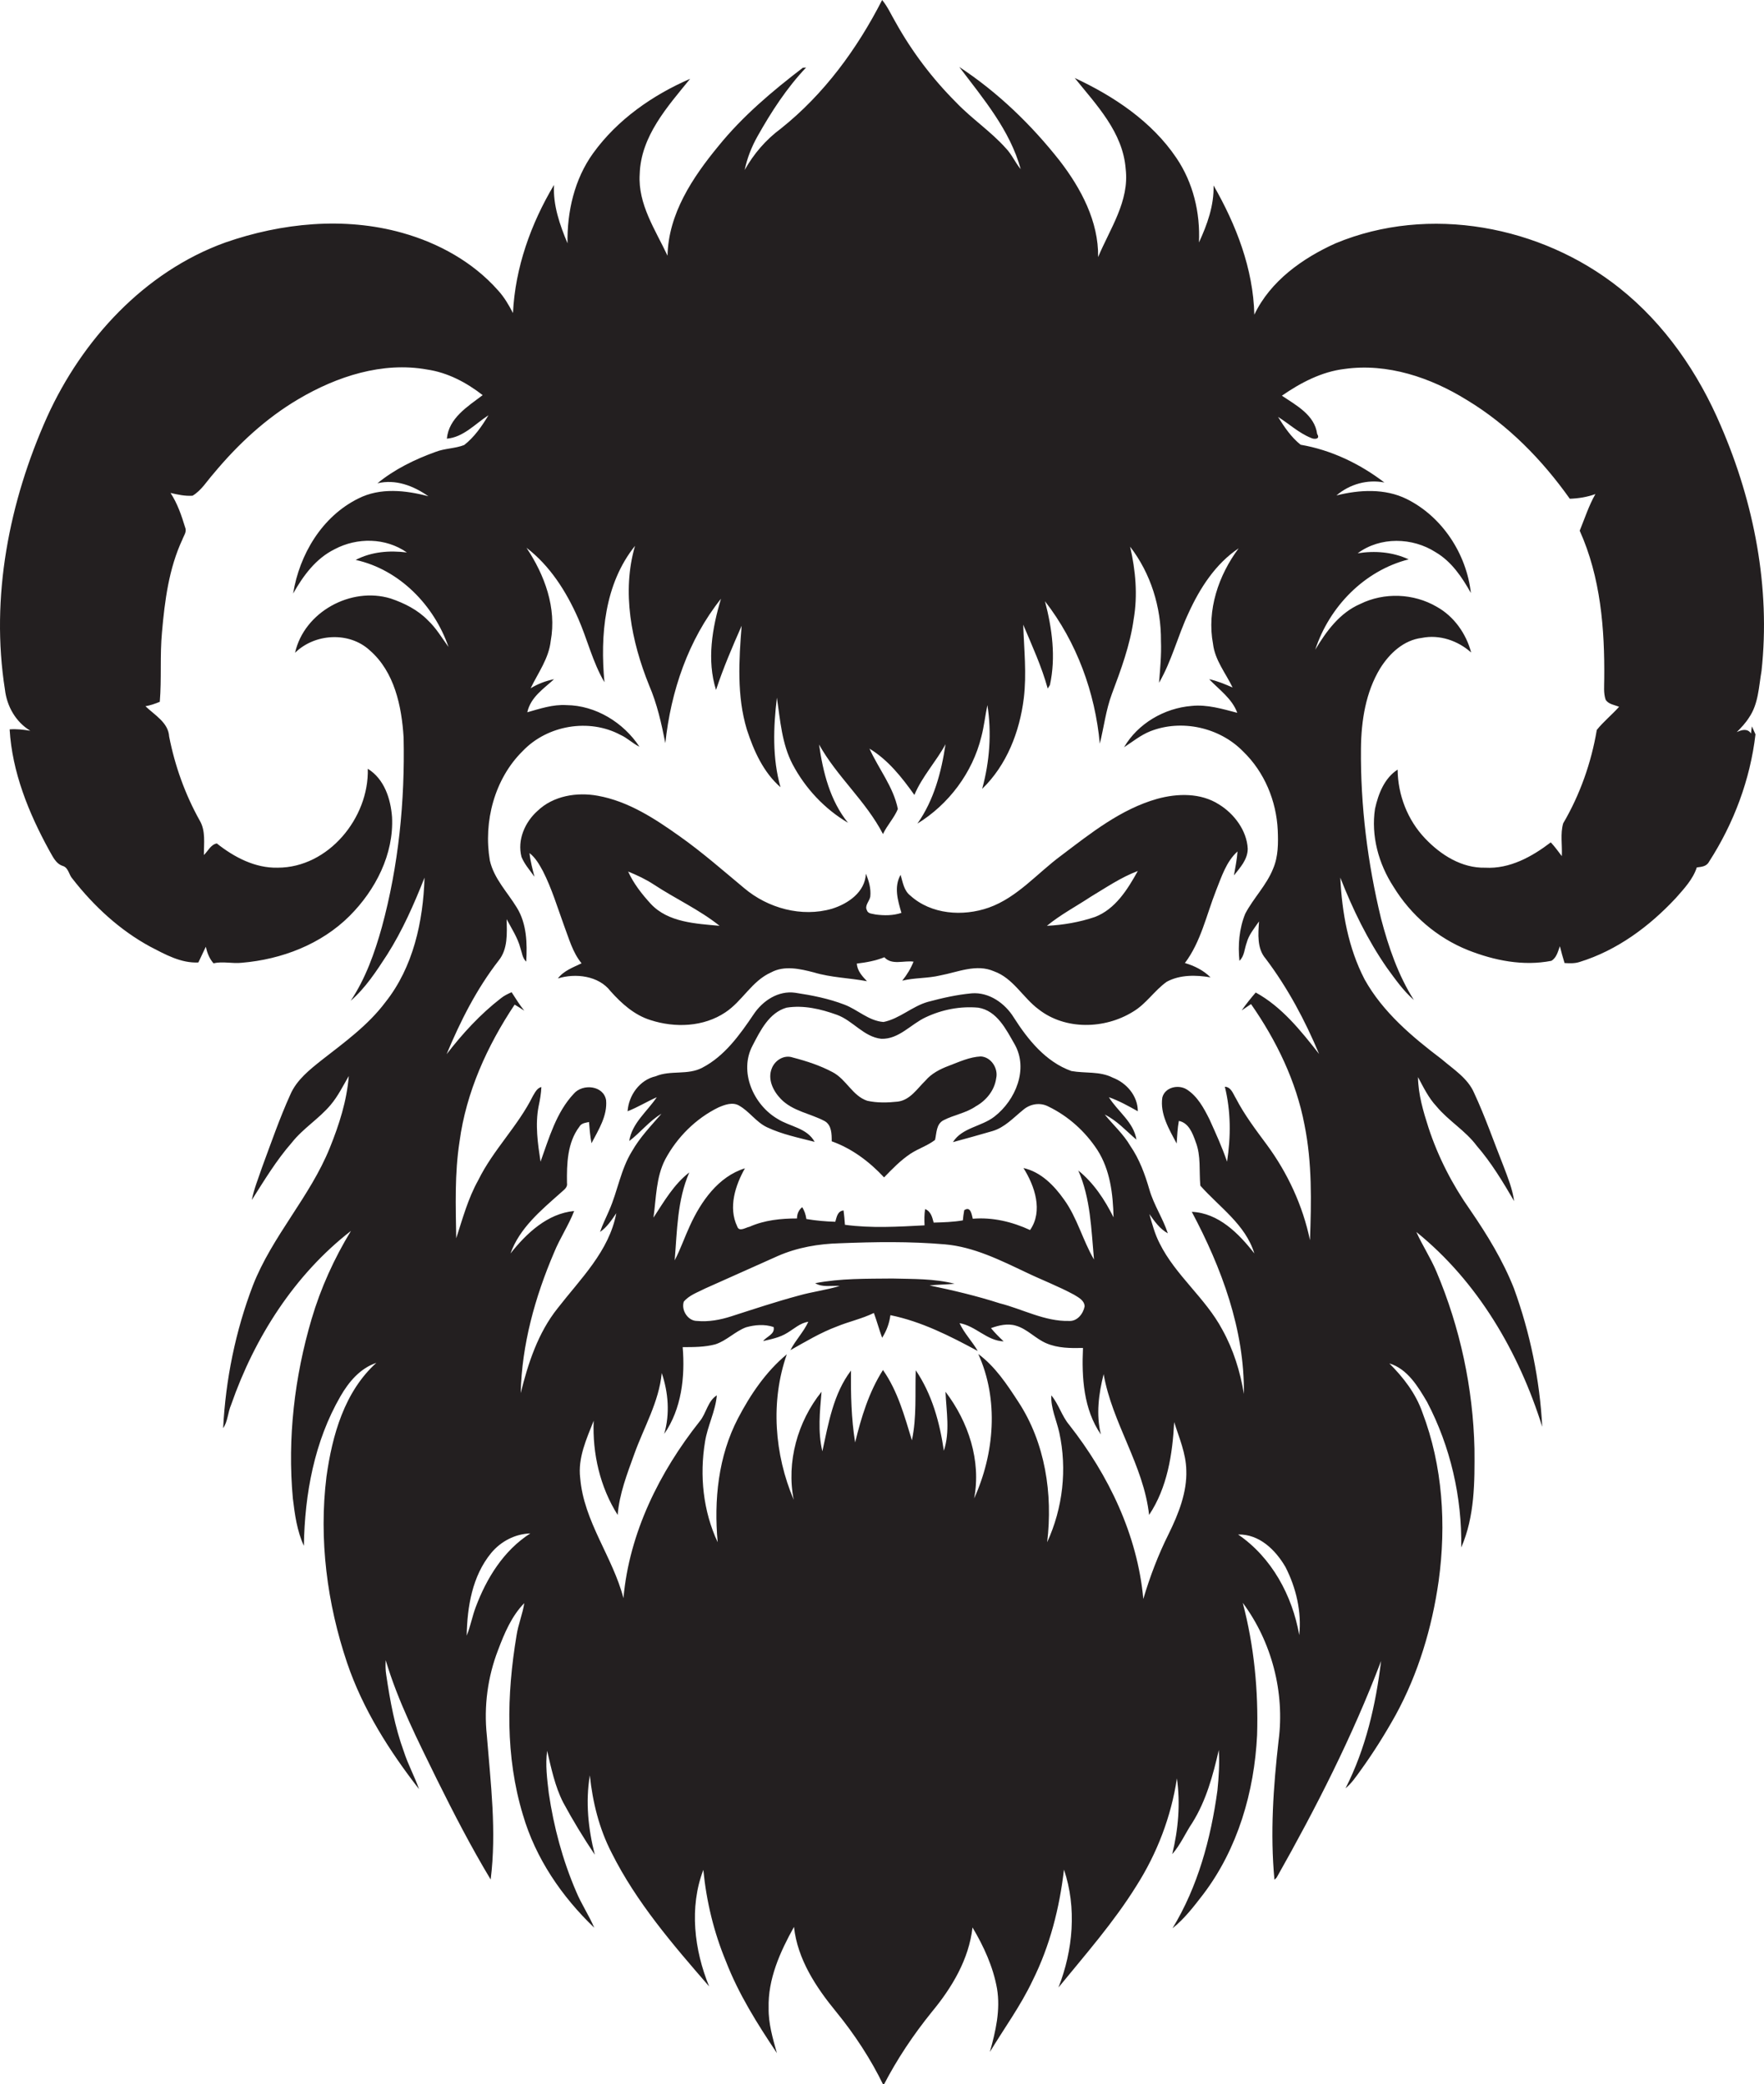 <?xml version="1.0" encoding="utf-8"?>
<!-- Generator: Adobe Illustrator 19.2.0, SVG Export Plug-In . SVG Version: 6.00 Build 0)  -->
<svg version="1.1" id="Layer_1" xmlns="http://www.w3.org/2000/svg" xmlns:xlink="http://www.w3.org/1999/xlink" x="0px" y="0px"
	 viewBox="0 0 640.3 756.4" enable-background="new 0 0 640.3 756.4" xml:space="preserve">
<g>
	<path fill="#231F20" d="M639.4,243.5c3.3-30.2-2.7-61-14.7-88.8c-8.2-19.3-20.4-37.1-36.9-50.2c-28.4-22.6-69.1-30.3-103-16.2
		c-12,5.4-23.7,13.7-29.5,25.9c-0.4-16.7-6.6-32.6-14.8-46.9c0.2,7.3-2.3,14.2-5.3,20.7c0.5-10.8-2.1-21.7-8.2-30.7
		c-8.9-13.2-22.7-22.4-36.9-29c7.9,9.8,17.5,19.7,18.5,33c1.4,11.7-5.7,21.7-10,32c0.2-12.9-6.2-24.9-13.9-34.9
		c-10.3-13.1-22.5-24.9-36.5-34.1c8.7,11.5,18.4,22.9,22.3,37.1c-2-2.4-3.2-5.3-5.3-7.5c-5.5-6.2-12.5-10.8-18.2-16.8
		c-8.6-8.6-16-18.4-21.9-29c-1.6-2.7-2.9-5.7-4.9-8.1c-9.1,17.8-21.1,34.2-36.8,46.7c-5.4,4-9.8,9.1-13.1,15
		c0.9-4.3,2.5-8.4,4.7-12.3c5-8.9,10.6-17.5,17.6-24.9c-0.3,0-0.9,0.1-1.2,0.1c-11.1,8.5-21.9,17.6-30.7,28.5
		c-9.3,11.3-18.1,24.5-18.4,39.7c-4.4-9.4-10.8-18.7-10.1-29.6c0.4-13.8,10.1-24.5,18.3-34.6c-13.6,5.9-26.4,14.8-35.2,27
		c-6.8,9.4-9.5,21.3-9.3,32.7c-2.8-6.7-5.3-13.8-4.9-21.2c-8.4,14.1-14.1,30-14.9,46.5c-1.5-2.9-3.2-5.8-5.4-8.2
		c-9.1-10.3-21.6-17.2-34.8-20.9c-21-5.9-43.8-3.6-64.2,3.5c-29.4,10.6-52,35.3-64.7,63.3c-13.8,30.8-20.6,65.4-15.3,99
		c0.7,6,3.9,11.7,9.2,14.9c-2.5-0.4-5-0.7-7.5-0.5c0.9,15.5,6.9,30.3,14.3,43.8c1.3,2.2,2.4,5,5.1,5.8c2,0.7,2.1,3.2,3.4,4.6
		c7.7,9.9,17.2,18.7,28.3,24.7c5.4,2.8,11.1,6,17.4,5.7c0.9-1.9,1.8-3.8,2.7-5.7c0.5,2.2,1.3,4.3,2.8,6c3.4-0.8,6.9,0.2,10.3-0.2
		c14.4-1.2,28.8-6.7,39.1-17c9.4-9.4,16.1-22.4,15.4-35.9c-0.5-6.6-2.8-13.8-8.8-17.5c0.5,17.8-14.3,35.9-32.7,35.9
		c-8.2,0.2-15.8-3.8-22.1-8.8c-2.2,0.4-3.2,2.8-4.7,4.2c0-4.2,0.7-8.8-1.5-12.5c-5.3-9.5-9-19.8-11.1-30.5c-0.3-5.1-5.3-7.8-8.6-11
		c1.8-0.3,3.5-0.9,5.2-1.6c0.7-8.4,0-16.8,0.8-25.3c1-11.4,2.5-23.1,7.4-33.6c0.5-1.4,1.7-2.8,1-4.4c-1.3-4.3-2.8-8.7-5.3-12.5
		c2.6,0.6,5.3,1.2,8,1c3.2-1.9,5.2-5.3,7.6-8c8.8-10.6,19-20.1,30.9-27.1c13.9-8.2,30.4-13.6,46.6-10.7c7.5,1.1,14.3,4.7,20.2,9.3
		c-5.4,4.1-12.3,8.3-13,15.8c6-0.5,10.3-5.4,15.1-8.5c-2.4,4-5.1,7.9-8.8,10.8c-3.3,1.3-7.1,1.2-10.4,2.5
		c-7.5,2.7-14.9,6.3-21.1,11.4c6.6-1.6,13.1,0.9,18.5,4.7c-8.3-2.2-17.5-3.2-25.4,0.8c-13.2,6.5-21.4,20.3-23.7,34.5
		c3.7-6.5,8.2-12.7,15.1-16.1c8.1-4.3,18.5-4.2,26.2,1.2c-6.3-0.8-12.8-0.3-18.6,2.7c15.9,3.5,28.5,16.5,33.7,31.6
		c-2.4-3.3-4.5-6.9-7.5-9.7c-3.7-3.8-8.5-6.2-13.5-7.9c-14.4-4.4-31.4,4.9-34.7,19.7c7.1-7,19.6-7.8,27.1-0.9
		c9,7.8,11.6,20.3,12.3,31.6c0.5,23.2-1.8,46.5-7.9,68.9c-2.6,9.3-5.9,18.6-11.3,26.7c5.4-4.7,9.3-10.7,13.2-16.7
		c5.6-8.8,9.8-18.4,13.6-28c-0.5,15.9-4.1,32.5-14.2,45.2c-6.3,8.4-14.9,14.6-23.1,21c-4.4,3.5-9.1,7.2-11.4,12.5
		c-3.9,8.6-7,17.6-10.3,26.5c-1.3,3.9-2.9,7.7-3.7,11.8c4.5-7.1,8.9-14.4,14.5-20.8c4.1-5.2,9.9-8.7,14.1-13.7
		c2.7-3.2,4.5-6.9,6.6-10.5c-0.7,9-3.5,17.7-6.9,26.1c-7.2,17.8-20.9,32-27.9,49.9c-6.3,16.5-9.9,34.1-10.8,51.8
		c1.7-2.4,1.7-5.8,2.9-8.5c8.5-24.4,23-47.2,43.5-63.1c-6.1,10-11,20.8-14.3,32c-6.2,21-8.8,43.2-6.8,65.1c0.7,5.8,1.5,11.8,4,17.2
		c0.3-18.8,3.8-37.9,13.3-54.3c3-5.2,7.1-10.1,13-12.1c-11.6,10.5-16,26.3-18.1,41.3c-2.8,22.7,0.2,46,7.5,67.6
		c5.7,16.8,15.3,31.9,26.1,45.8c-1.6-4.6-4-8.9-5.5-13.6c-3.3-9-5-18.4-6.4-27.8c-0.3-1.8-0.3-3.6-0.2-5.4
		c4.5,15.1,11.7,29.2,18.6,43.3c6.1,12.3,12.4,24.5,19.5,36.3c2.2-17.5,0-35-1.4-52.4c-1.1-10.4,0.3-21.1,4.1-30.9
		c2.3-6.1,4.9-12.3,9.5-17c-0.6,4-2.2,7.7-2.8,11.7c-3.6,21.5-4.1,44,2.3,65.1c4.6,15.8,14.1,29.7,25.9,41
		c-1.9-4.5-4.7-8.6-6.6-13.2c-4.9-11.4-8.1-23.4-9.9-35.6c-0.6-5.1-1.3-10.3-0.6-15.4c1.5,6.3,2.8,12.8,5.8,18.7
		c3.5,6.5,7.4,12.9,11.5,19c-2.4-9.4-3.4-19.2-1.8-28.8c1,9.7,3.4,19.4,7.9,28.1c9,18,22.3,33.4,35.4,48.5
		c-5.4-13.2-7.3-28.7-2.1-42.3c1.1,11.4,3.8,22.6,8.2,33.2c4.6,11.9,11.4,22.7,18.5,33.3c-1.5-5.3-3.1-10.8-3-16.3
		c-0.3-10.6,4.2-20.5,9.2-29.5c1.3,11.8,8,21.9,15.3,30.8c6.7,8.2,12.6,17.2,17.2,26.7c4.9-9.5,10.8-18.3,17.5-26.6
		c7.3-8.8,13.5-19.1,14.8-30.7c4.1,6.9,7.5,14.3,8.9,22.2c1.3,7.8-0.5,15.5-2.6,23c5.2-8.6,11.2-16.8,15.5-25.9
		c6.3-12.6,9.8-26.4,11.4-40.3c4.7,13.9,3.3,29.3-2,42.8c9.8-12,20.1-23.7,28.3-36.9c7.5-11.8,12.6-25.1,14.7-39
		c1.3,9.2,0.5,18.5-1.7,27.5c3-3.4,4.8-7.7,7.3-11.4c5-8,7.5-17.2,9.6-26.4c0.3,4.9,0,9.8-0.5,14.7c-2.4,17.5-7.1,34.9-16.3,50
		c4.4-3.5,7.8-8,11.2-12.4c12.5-16.5,18.5-37.2,19.5-57.7c0.5-16.2-1.1-32.4-5.2-48c10.5,14.1,15.3,32.5,13,50
		c-1.9,16.7-3.1,33.6-1.5,50.5c0.2-0.2,0.6-0.6,0.8-0.8c14.3-25.3,27.6-51.4,37.9-78.6c-1.9,15.9-5.6,31.9-12.9,46.2
		c2.2-1.8,3.8-4.2,5.4-6.4c4.7-6.5,8.9-13.2,12.8-20.2c8.2-15,13.2-31.7,15.6-48.6c2.8-20.4,1.5-41.8-5.9-61.2
		c-2.4-6.9-6.9-12.7-12-17.8c6.6,2,10.4,8.4,13.7,14c8.5,16.2,12.7,34.6,12.4,52.8c4.9-11.2,4.9-23.8,4.8-35.8
		c-0.5-22-5.2-44-13.8-64.3c-2.1-5-5.1-9.5-7.3-14.4c22.3,18,37.2,43.6,45.7,70.7c-0.9-17.1-4.4-34.1-10.3-50.3
		c-4-10.1-9.7-19.4-15.8-28.3c-6.5-9.2-11.7-19.3-15.2-30c-1.9-5.9-3.7-12-3.8-18.3c2,3.7,3.8,7.5,6.7,10.6
		c4.4,5.3,10.5,8.8,14.6,14.3c5.3,6.1,9.5,13.1,13.6,20.1c-0.6-4.4-2.3-8.6-3.9-12.8c-3.5-8.8-6.6-17.8-10.6-26.4
		c-2.3-5.4-7.5-8.6-11.8-12.3c-10.7-8.1-21.4-17.1-28-29c-5.9-11.4-8.2-24.2-8.8-36.9c4.5,11.5,9.9,22.6,16.9,32.7
		c3,4.1,5.9,8.3,9.8,11.7c-5.7-9-9.2-19.2-11.9-29.5c-4.9-20.2-7.5-41-7.3-61.8c0.1-10,1.7-20.4,7-29.1c3.4-5.4,8.5-10.2,15.1-11
		c6.4-1.3,13.1,1,17.9,5.3c-1.8-6.8-6.2-13.1-12.5-16.6c-8.4-4.9-19.1-5.3-27.8-1c-7.4,3.2-12.3,9.9-16.3,16.6
		c5.1-15.6,17.8-28.7,33.9-32.8c-5.8-2.7-12.3-3.2-18.5-2.2c8.2-6.1,19.9-5.8,28.3-0.4c5.8,3.4,9.6,9.1,12.8,14.8
		c-1.6-14.2-10.4-27.7-23.3-34.1c-7.9-3.9-17.1-3.4-25.5-1.3c4.8-4.1,11.2-5.9,17.4-4.7c-8.9-6.8-19.3-11.8-30.4-13.7
		c-3.4-2.7-5.9-6.4-8.2-10.1c4,2.5,7.5,5.8,11.9,7.6c1.1,0.6,3.6,0.6,2.3-1.4c-0.9-6.9-7.6-10.4-12.8-13.9
		c6.8-4.7,14.4-8.7,22.7-9.7c15.6-2.2,31.3,3.1,44.5,11.3c14.9,9,27.3,21.7,37.3,35.8c3.1-0.1,6.3-0.6,9.3-1.7
		c-2.4,4.2-3.9,8.9-5.7,13.3c7.6,16.9,9.1,35.6,8.9,53.9c0,2.5-0.3,5,0.5,7.4c1,1.7,3.2,1.9,4.9,2.6c-2.6,2.9-5.7,5.4-8.1,8.4
		c-2,11.9-6.1,23.5-12.2,33.9c-1.1,3.8-0.3,7.9-0.5,11.9c-1.3-1.7-2.5-3.4-4-5c-6.8,5.2-14.9,9.7-23.8,9.2
		c-8.5,0.2-16.1-4.6-21.8-10.6c-6.4-6.7-9.9-15.8-10-25c-4.8,3.1-7,8.8-8.2,14.2c-1.5,9.8,1.3,20,6.7,28.3c6.3,10.3,15.8,18.5,27,23
		c9.6,3.8,20.1,5.9,30.3,3.9c1.9-1.1,2.4-3.4,3.1-5.3c0.5,2.1,1.1,4.1,1.7,6.1c1.8,0.1,3.7,0.2,5.5-0.4
		c13.6-4.2,25.3-12.9,34.9-23.2c3-3.4,6.2-6.8,7.6-11.1c1.6-0.2,3.5-0.3,4.4-2c9-13.9,15-29.9,16.9-46.3l-1.3-2.9
		c-0.1,0.7-0.3,2-0.3,2.6c-1.3-1.9-3.3-1.4-5.2-0.5c1.6-1.6,3.2-3.3,4.4-5.2C638.3,255.5,638.4,249.2,639.4,243.5z M172.7,583.2
		c-1.3,3.4-1.9,7-3.3,10.4c0.2-10.5,2-21.6,8.9-30c3.5-4.2,8.6-6.9,14.2-7.1C182.8,562.7,176.6,572.8,172.7,583.2z M424.2,556.7
		c-3.8,7.6-6.8,15.5-9.2,23.6c-2.1-23.2-12.6-45-26.9-63.2c-2.7-3.2-3.8-7.5-6.5-10.7c-0.2,4.7,1.9,9,2.9,13.5
		c2.9,13.3,1.3,27.4-4.4,39.8c2.1-17.5-0.7-36.1-10.5-51c-4.1-6.3-8.4-12.8-14.5-17.3c7.5,16.5,5.9,36.1-1.5,52.4
		c2.6-13.7-2.1-27.8-10.4-38.7c0.3,7.1,1.7,14.5-0.6,21.4c-1.5-10.3-4.3-20.5-10.2-29.2c-0.3,8.5,0.4,17-1.4,25.4
		c-2.7-8.8-5.1-17.8-10.5-25.5c-5.1,8-7.9,17.2-10.1,26.3c-1.4-8.6-1.6-17.4-1.5-26.1c-6.4,8.4-8.2,19.2-10.4,29.3
		c-1.7-7.1-0.9-14.4-0.3-21.6c-8.7,10.8-12.8,25.5-10.1,39.2c-7-16.5-8.5-35.7-2.5-52.8c-7.6,6.3-13.2,14.6-17.7,23.2
		c-7.2,13.8-8.8,29.7-7.4,45c-5.3-11.3-6.6-24.2-4.6-36.4c0.9-5.8,3.8-11.1,4.3-16.9c-3.3,2-3.8,6.5-6.2,9.4
		c-14.6,18.4-25.6,40.5-27.7,64.2c-3.9-15-14.4-27.8-15.7-43.6c-0.9-7.3,2.3-14.2,4.9-20.8c-0.5,11.9,2.3,24.1,8.7,34.2
		c0.6-7.6,3.4-14.8,6-22c3.5-9.8,9-19,10-29.5c2.4,7.1,3,14.8,0.9,22.1c6.3-9.1,7.6-20.7,6.7-31.5c4,0,8,0,11.8-1
		c4.1-1.3,7.2-4.7,11.2-6.2c3.2-0.9,6.7-1.2,10-0.1c0.6,2.6-2.5,3.4-3.8,5.1c3-0.7,6.1-1.3,8.8-3c2.5-1.5,4.7-3.6,7.6-4
		c-1.7,3.7-4.6,6.6-6.5,10.3c5.5-3.1,11-6.4,16.9-8.6c4.4-1.8,9.1-2.8,13.4-4.9c1.1,3,1.9,6,3,9c1.6-2.5,2.6-5.2,3-8.2
		c11.3,2.3,21.7,7.6,31.7,13c-2-3.5-4.9-6.4-6.6-10.1c5.9,1,9.9,6.4,16,6.6c-1.6-1.5-3.2-3.1-4.6-4.8c2.8-1,6-1.8,9-0.9
		c4.2,1.2,7.1,4.7,11.1,6.4c4.2,1.8,8.8,1.8,13.3,1.7c-0.5,10.7,0.2,22.3,6.5,31.4c-1.8-7.2-0.8-14.8,1-21.9
		c3.1,17.8,14.5,33,16.5,51.1c6.6-9.9,8.5-22,9.1-33.7c1.8,5.7,4.3,11.4,4.4,17.5C430.9,541.5,427.8,549.4,424.2,556.7z
		 M282.3,406.1c-8.8-5.1-14.2-17.2-9.1-26.7c2.8-5.4,6-11.9,12.3-13.7c6.2-1,12.5,0.5,18.3,2.6c5.8,2.1,9.7,8,16.1,8.7
		c6.4,0.2,10.7-5.3,16.1-7.8c5.9-2.8,12.6-4.1,19.1-3.5c6.8,1.1,10.1,7.9,13.2,13.3c5.1,9,0.3,20.3-7.3,26.2
		c-4.7,3.7-11.8,4-15.1,9.3c4.8-1.3,9.5-2.6,14.3-4c4.5-1.3,7.7-4.9,11.3-7.8c2.5-2.1,6.1-2.7,9.1-1.1c7.2,3.5,13.3,9,17.7,15.7
		c4.7,7.3,5.7,16.1,5.9,24.5c-3.2-6.4-7.2-12.5-12.8-17c4.5,10.2,4.7,21.4,5.7,32.3c-4.1-7-6.1-15.2-10.9-21.8
		c-3.6-5.1-8.4-10-14.7-11.4c4.1,6.5,7.2,15.6,2.4,22.5c-6.5-3-13.6-4.7-20.8-4.1c-0.4-1.4-0.7-4.7-3.1-3.1
		c-0.2,1.2-0.4,2.4-0.5,3.7c-3.5,0.6-7,0.7-10.6,0.8c-0.5-1.9-1-4.1-3.1-4.9c-0.3,1.9-0.3,3.9-0.2,5.9c-9.6,0.5-19.3,1.1-28.9-0.2
		c-0.1-1.8-0.3-3.5-0.5-5.2c-2.2,0.2-2.5,2.4-3,4.1c-3.5-0.1-7-0.4-10.5-1c-0.2-1.5-0.7-3-1.5-4.3c-1.3,1-1.9,2.5-1.9,4.1
		c-5.8,0-11.8,0.6-17.2,3c-1.5,0.3-3.8,2-4.5-0.1c-3.3-6.9-0.7-14.9,2.8-21.1c-9.7,3-16,12.1-20,20.9c-1.9,4.1-3.4,8.5-5.5,12.5
		c0.9-10.7,0.9-21.8,5.3-31.9c-5.6,4.3-9.2,10.6-13,16.4c1-7.1,0.9-14.7,4.3-21.2c4.3-8,11.1-14.8,19.3-18.8c2.3-1,5.1-2,7.4-0.7
		c3.8,2.1,6.2,6,10.2,7.9c5.5,2.6,11.5,3.8,17.3,5.3C292.9,409.3,286.7,408.9,282.3,406.1z M323.9,464c-9.3,0.1-18.8-0.1-28,1.7
		c2.7,1.6,5.9,0.8,8.9,1c-4.9,1.5-10,2.1-14.9,3.5c-8.2,2.2-16.3,4.9-24.4,7.5c-4,1.3-8.3,2.1-12.5,1.7c-3.3,0-5.8-3.9-4.8-7
		c2-2.4,5.1-3.4,7.8-4.8c8.8-3.9,17.6-7.9,26.4-11.8c7.1-3.1,14.8-4.4,22.5-4.6c12.7-0.5,25.4-0.7,38.1,0.4
		c10.4,0.9,20,5.7,29.3,10.1c5.8,2.8,11.9,5.1,17.6,8.2c1.6,1,3.7,2,3.8,4.2c-0.5,2.7-2.7,5.5-5.7,5.3c-8.8,0.2-16.8-4.3-25.1-6.4
		c-8.4-2.7-16.9-4.7-25.5-6.5c3-0.3,6.1-0.3,9.1-0.6C339.1,464,331.4,464.2,323.9,464z M471.6,593.4c-2.5-14.3-10-28.2-22.2-36.5
		c7.7-0.2,13.6,5.6,17.2,11.8C470.5,576.3,472.5,585,471.6,593.4z M463.8,301.3c0.2,4.7,0.2,9.6-1.7,14c-2.4,6-7.1,10.6-10.1,16.3
		c-2.2,5.4-2.7,11.4-2.1,17.1c1.8-1.7,1.8-4.3,2.6-6.5c0.8-3,2.8-5.3,4.5-7.8c-0.3,4.5-0.8,9.8,2.4,13.5c8,10.6,14.3,22.4,19.4,34.6
		c-6.6-8.4-13.5-17.1-23-22.3c-1.8,2.1-3.5,4.2-5.1,6.5c1.1-0.8,2.3-1.5,3.4-2.3c9.2,13.2,16.4,28,19.4,43.8
		c2.8,13.8,2.5,27.9,2,41.9c-2.6-12.5-8.1-24.4-15.7-34.7c-4-5.4-8.1-10.8-11.2-16.8c-1-1.6-1.7-4.1-4-4.2
		c2.2,8.9,2.2,18.1,0.8,27.2c-1.8-5.3-4.1-10.3-6.4-15.4c-2-4-4.3-8.3-8.2-10.8c-3-1.9-7.9-0.9-8.9,2.9c-0.9,6,2.5,11.6,5.2,16.7
		c0.2-2.8,0.3-5.5,0.8-8.2c3.6,0.7,5,4.5,6.1,7.6c2,5.1,1.2,10.6,1.7,15.9c6.9,7.8,16.4,14.1,19.6,24.6c-5.6-7.2-13-14.7-22.7-15.1
		c10.8,20.3,19.2,42.8,18.9,66.1c-1.3-8.1-3.8-16.1-7.8-23.3c-6.1-11.5-17-19.7-22.8-31.4c-1.7-3.3-2.7-7-3.7-10.6
		c1.9,2.7,3.8,5.4,6.7,7c-1.8-5.5-5.1-10.3-6.7-15.9c-1.6-5.5-3.6-11-6.9-15.8c-2.5-4.3-6.2-7.6-9.3-11.4c4.5,2.2,7.8,6,11.5,9.1
		c-1-6.4-6.8-10.2-10-15.4c3.7,1.3,7.1,3.2,10.5,5.1c0-5.6-4.1-10.3-9.1-12.2c-4.7-2.4-10-1.5-15-2.4c-9.3-3.3-15.8-11.4-20.9-19.4
		c-3.2-5.2-9-9.3-15.3-8.8c-5.4,0.5-10.7,1.7-15.9,3.1c-5.7,1.6-10.2,6.1-16.1,7.3c-5.4-0.4-9.4-4.5-14.2-6.3
		c-5.7-2.2-11.8-3.4-17.8-4.3c-6.2-0.9-11.9,2.9-15.2,7.9c-5,7.4-10.5,15.1-18.6,19.3c-5.3,2.8-11.5,0.8-16.9,3.1
		c-5.8,1.3-9.8,6.9-10.2,12.7c3.6-1.4,7-3.5,10.6-5.1c-3.5,5.2-9,9.4-10,15.9c4.1-3.1,7.3-7.3,11.7-9.9c-3.8,4.4-7.8,8.5-10.7,13.6
		c-4.1,6.6-5.2,14.5-8.3,21.5c-1.1,2.6-2.4,5.1-3.3,7.8c2.5-1.7,4.2-4.3,5.9-6.8c-2.6,13.8-13,23.8-21.3,34.5
		c-7.1,8.9-10.7,19.9-13.4,30.8c0.4-17.6,5.2-34.9,12.1-51c2.1-5.2,5.3-9.9,7.3-15.1c-9.7,0.9-17.3,8.1-23.1,15.4
		c3.3-9.2,11-15.6,18.1-21.9c1-1,2.7-1.9,2.4-3.6c-0.1-7,0.1-14.7,4.5-20.5c0.7-1.3,2.2-1.4,3.5-1.7c0.2,2.6,0.4,5.1,0.9,7.7
		c2.5-4.8,5.8-9.9,5.3-15.6c-0.9-5.4-8.5-6.1-11.7-2.4c-6.4,6.8-9,16.1-12.1,24.7c-1-6.6-2-13.4-0.7-20.1c0.5-2.3,0.9-4.6,1-7
		c-1.6,0.4-2.3,2-3.1,3.3c-5.4,10.9-14.4,19.5-19.8,30.5c-3.7,6.6-5.7,14-8,21.1c-0.2-11.7-0.6-23.5,1.2-35.1
		c2.4-17.9,10-34.7,20-49.7c1.2,0.7,2.3,1.4,3.5,2.2c-1.7-2.1-3.1-4.4-4.6-6.7c-1.4,0.6-2.8,1.3-3.9,2.2
		c-7.5,5.8-13.9,12.8-19.7,20.3c5-12,10.9-23.7,18.9-34c3.4-4.2,3-9.9,2.9-15c1.8,3.4,4,6.7,5,10.5c0.6,1.7,0.7,3.6,2.1,4.9
		c0.4-6.6,0.2-13.8-3.4-19.6c-3.4-5.6-8.3-10.5-9.8-17.1c-2.4-14.1,1.7-29.7,12-39.8c8.9-9.3,24-11.9,35.4-5.8
		c2.5,1.1,4.4,3.1,6.9,4.3c-5.8-8.8-15.9-15-26.5-15.1c-4.9-0.3-9.6,1.3-14.2,2.6c1.2-5.5,5.9-8.5,9.7-12c-3,0.6-5.9,1.7-8.5,3.3
		c2.7-5.6,6.6-10.8,7.3-17.2c2.2-12-2.2-23.9-8.8-33.8c8.5,6.5,14.4,15.8,18.7,25.5c3.4,7.7,5.3,16,9.6,23.3
		c-1.6-17,0-35.7,11.1-49.5c-4.9,16.8-1.3,34.7,5.1,50.6c2.9,6.7,4.5,13.9,5.9,21c2-18.8,8.3-37.5,20.2-52.4
		c-3.2,10.6-5.2,22.3-1.8,33.1c2.6-7.9,5.9-15.6,9.3-23.3c-1,12.5-1.8,25.5,1.9,37.7c2.5,7.7,6,15.5,12.2,20.9
		c-3-10.6-2.6-21.8-1.3-32.5c1.2,8.2,1.8,16.8,5.7,24.2c4.6,8.7,11.6,16.2,20.1,21.2c-6.5-8-9.1-18.4-10.5-28.4
		c6.5,11.7,17,20.5,23.2,32.5c1.5-3.2,4.1-5.9,5.4-9.1c-1.6-8-7-14.6-10.3-21.9c6.8,4.1,11.8,10.5,16.3,16.8
		c2.8-6.7,7.9-12.1,11.3-18.4c-1.5,10.1-4.2,20.3-10.2,28.8c11.4-7,20-18.5,23.2-31.5c1-3.8,1.4-7.7,2.2-11.5
		c1.6,10.1,0.8,20.6-1.9,30.4c8.9-8.6,13.6-20.7,15.1-32.8c1.1-8.9,0.1-17.9-0.2-26.8c3.2,7.6,6.7,15.2,8.9,23.2
		c0.2-0.3,0.6-1,0.8-1.3c2.2-10.1,0.8-20.5-1.8-30.4c11.5,14.8,18.2,33.1,19.9,51.7c1.5-6,2.2-12.2,4.4-18.1
		c3.3-8.8,6.6-17.7,7.9-27.1c1.5-8.7,0.7-17.7-1.3-26.3c7.5,9.7,11.3,22,11.2,34.2c0.2,5.1-0.3,10.1-0.7,15.2
		c4.6-7.9,6.8-17,10.7-25.3c4.1-9,9.8-17.9,18.2-23.5c-7.3,9.8-11.6,22.4-9.3,34.7c0.7,5.9,4.6,10.6,7.1,15.8
		c-2.8-1.2-5.6-2.4-8.5-3c3.6,3.8,8.3,7,10.2,12.2c-5.4-1.4-10.9-3.1-16.6-2.5c-9.9,0.8-19.5,6.4-24.5,15c3.1-2,6-4.4,9.5-5.8
		c11.4-4.5,25.2-1.4,33.7,7.3C459,280.2,463.3,290.7,463.8,301.3z"/>
	<path fill="#231F20" d="M442.4,291.9c-6.6-4.2-15-4-22.3-2c-13.2,3.7-24.2,12.5-34.9,20.6c-8.7,6.4-15.9,15.2-26.3,18.9
		c-9.4,3.3-20.9,2.5-28.5-4.4c-2.3-1.8-2.7-4.8-3.5-7.5c-2.5,4.4-1,9.3,0.3,13.8c-3,1-6.2,1-9.3,0.6c-1.1-0.3-2.8-0.2-3.2-1.5
		c-1-1.7,0.9-3.3,1.2-5c0.3-2.9-0.5-5.7-1.6-8.3c-0.3,6.7-6.5,10.9-12.3,12.7c-11,3.2-23.3-0.2-31.9-7.5c-7.7-6.4-15.2-13-23.4-18.8
		c-9-6.4-18.6-12.7-29.7-14.7c-7.6-1.4-16.2,0-21.9,5.5c-4.6,4.1-7.4,10.6-5.8,16.7c1.1,2.7,3.1,4.9,4.7,7.2
		c-0.7-2.8-1.5-5.7-1.8-8.6c2.2,1.7,3.6,4.2,4.9,6.6c3.2,6.3,5.2,13,7.6,19.6c1.8,4.7,3.1,9.8,6.4,13.8c-3.1,1.5-6.5,2.7-8.6,5.5
		c6.4-2,14.8-1,19.1,4.6c4,4.5,8.7,8.7,14.5,10.5c8.9,2.9,19.3,2.5,27.2-2.8c6.2-4.1,9.6-11.4,16.6-14.5c4.8-2.6,10.5-1.3,15.5,0
		c6.3,1.9,12.9,2,19.3,3.2c-1.7-1.8-3.5-3.7-3.7-6.4c3.4-0.4,6.8-1,10-2.3c2.7,3,7.1,1.1,10.6,1.6c-1,2.5-2.4,4.8-4.1,6.9
		c4.5-1.1,9.2-0.8,13.8-1.9c6.4-1.2,13.1-4.3,19.5-1.5c7,2.5,10.5,9.6,16.2,13.8c9.7,7.6,24,7.2,34.2,0.9c4.8-2.8,7.8-7.7,12.3-10.9
		c4.8-2.6,10.6-2.5,15.9-1.6c-2.6-2.6-5.9-4.2-9.3-5.2c5.8-7.7,7.8-17.4,11.3-26.3c2-5,3.7-10.5,7.8-14.2c-0.2,2.9-0.8,5.8-1.3,8.7
		c2.3-2.9,5-5.8,5-9.7C452.6,301.5,448,295.3,442.4,291.9z M236.2,328c-3.2-3.5-6.2-7.3-8.2-11.7c3.2,1.3,6.4,2.8,9.3,4.7
		c7.9,5.2,16.5,9.1,23.9,15C252.6,335.2,242.5,334.8,236.2,328z M397.4,332.8c-5.6,1.9-11.5,2.9-17.4,3.2c5-4.1,10.7-7.1,16-10.6
		c5.5-3.3,10.9-7,17-9.3C409.3,322.8,404.8,330,397.4,332.8z"/>
	<path fill="#231F20" d="M301.9,414.2c7.3,2.6,13.7,7.4,19,13.1c3-3.1,6-6.2,9.6-8.6c2.9-1.9,6.2-2.9,8.9-5c0.6-2.5,0.4-5.7,3-7.1
		c3.8-2,8.2-2.6,11.8-5.1c3.8-2.1,6.8-5.8,7.4-10.2c0.8-3.5-1.8-7.7-5.6-7.9c-4.1,0.2-7.9,2-11.6,3.4c-3.2,1.2-6.3,2.8-8.5,5.4
		c-3,2.9-5.5,7-10,7.6c-3.7,0.4-7.5,0.5-11.1-0.3c-5.4-1.8-7.6-7.8-12.6-10.4c-4.5-2.4-9.4-4-14.4-5.3c-3.1-1.1-6.4,0.9-7.6,3.8
		c-1.7,4,0.4,8.3,3.2,11.2c4.3,4.5,10.8,5.3,16,8.1C301.9,408.4,301.9,411.6,301.9,414.2z"/>
</g>
</svg>

